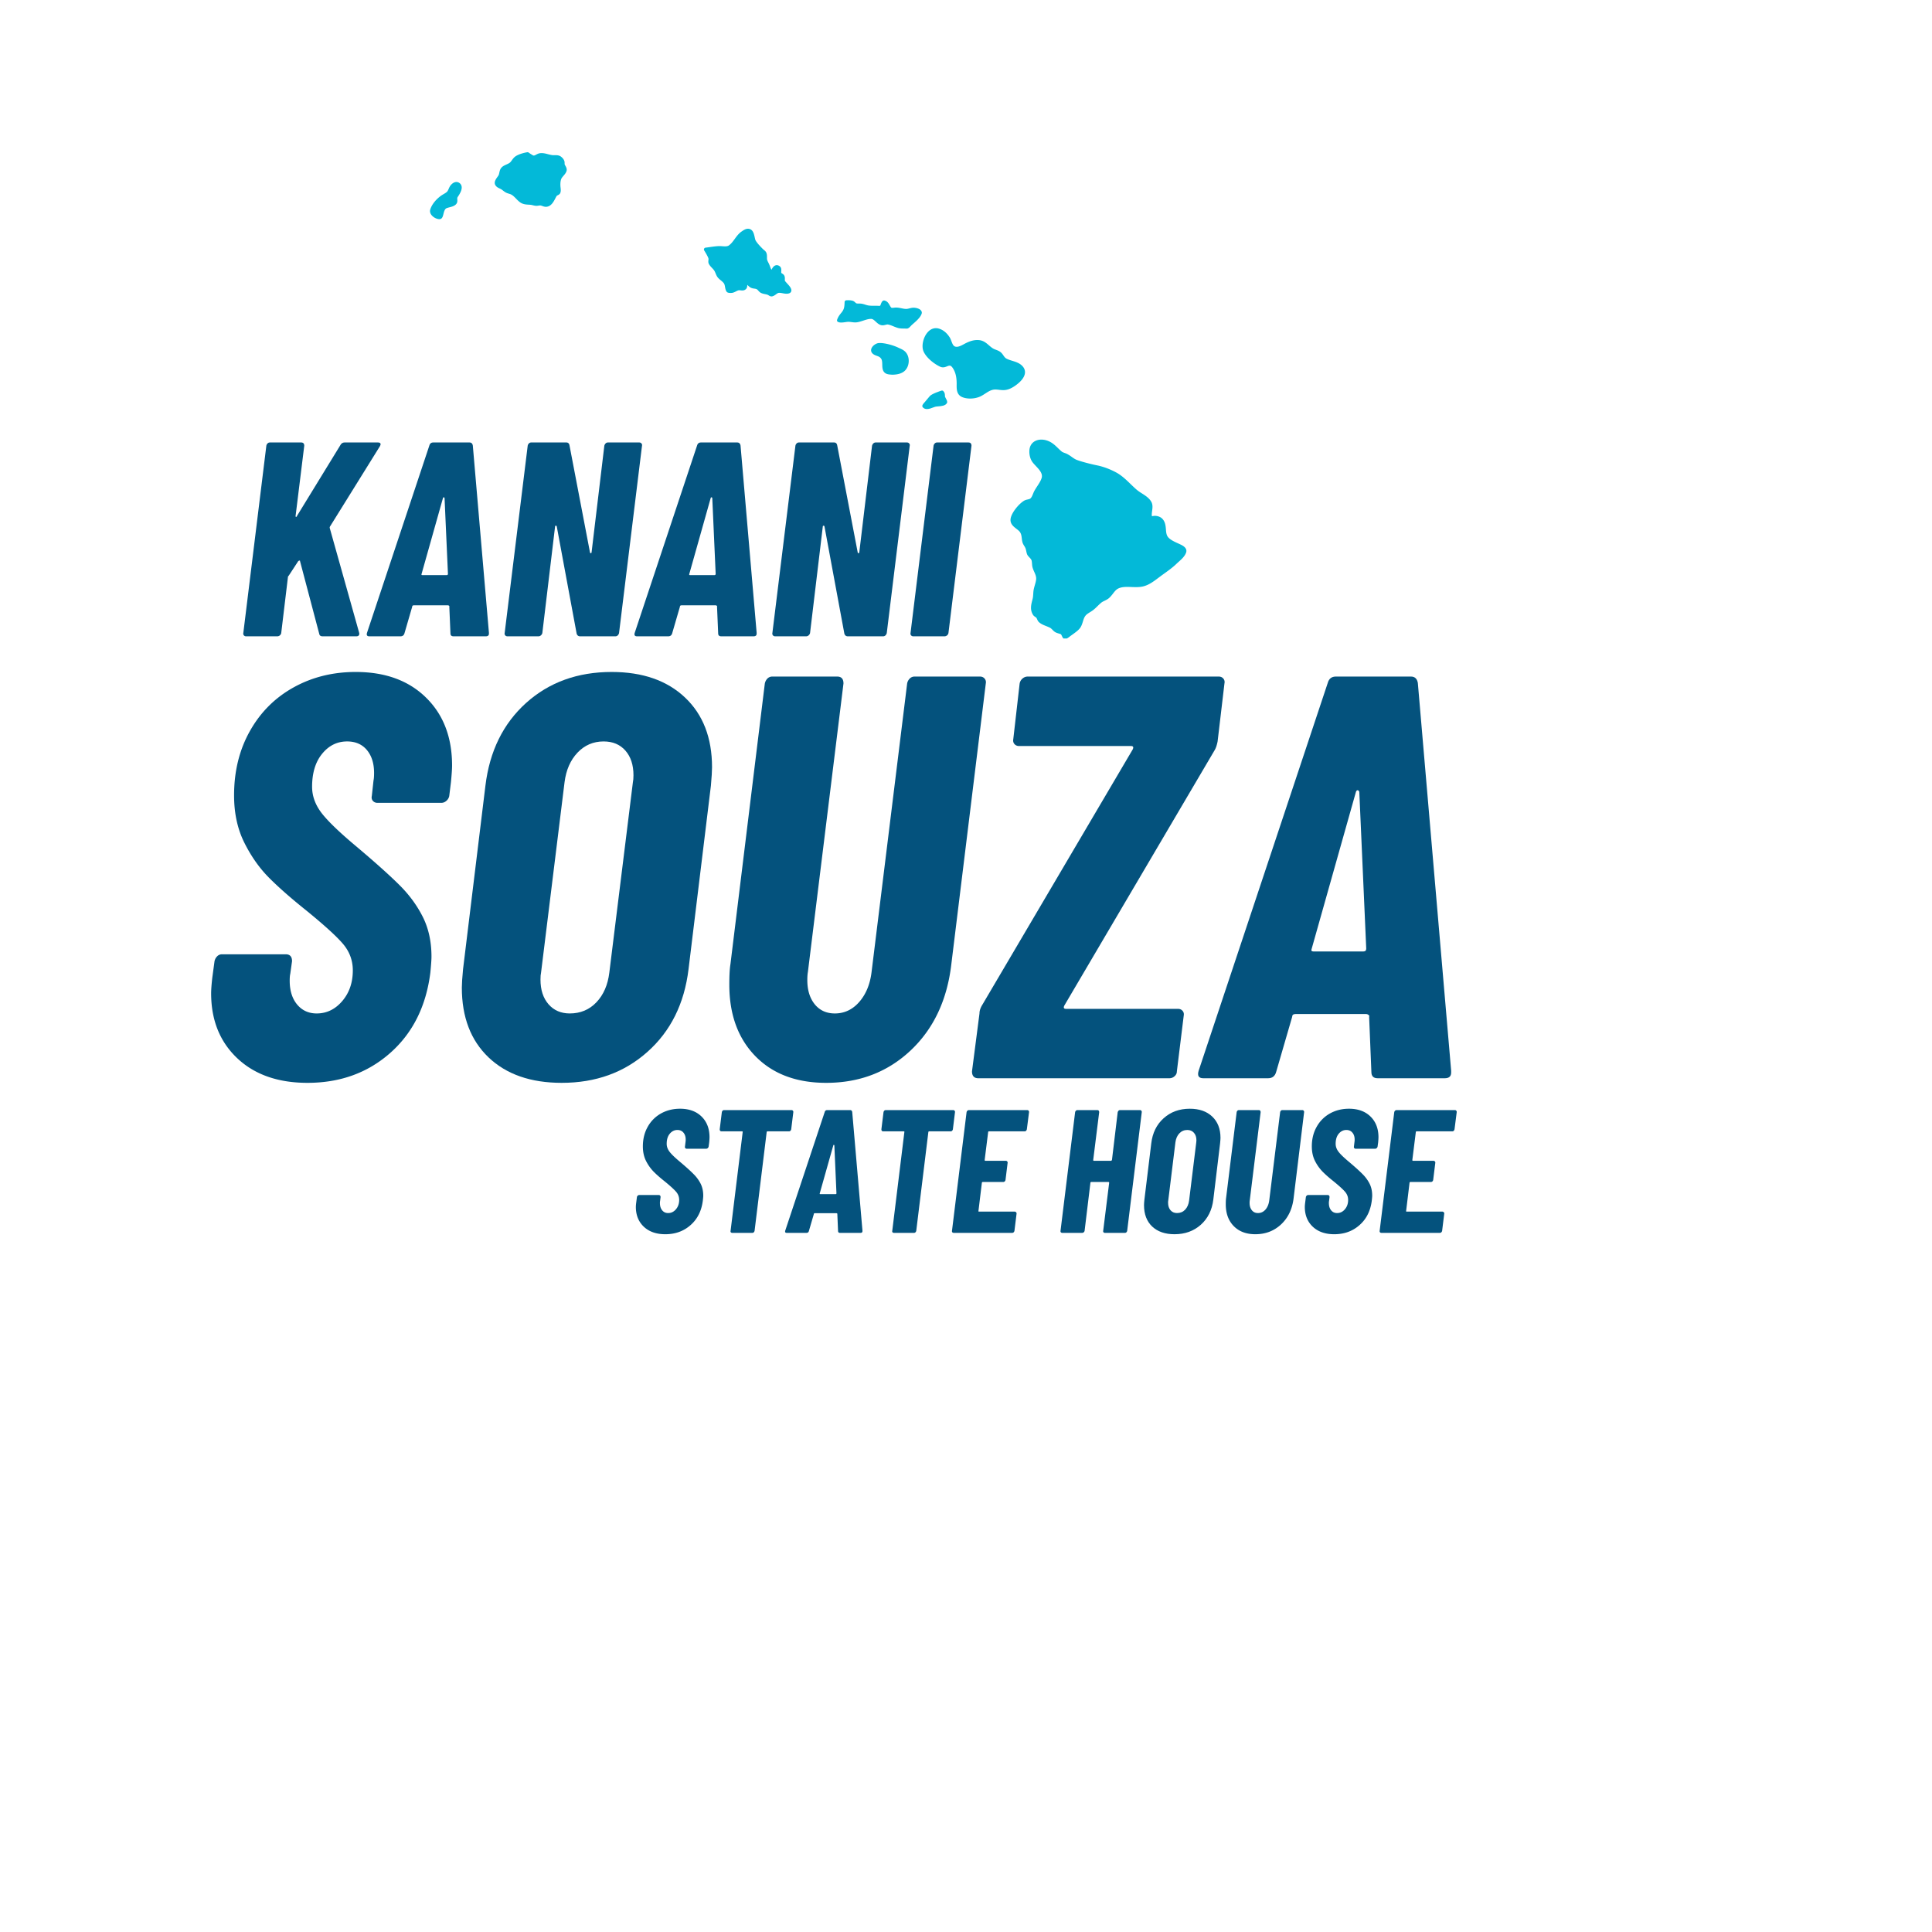 <?xml version="1.0" encoding="UTF-8"?>
<svg data-bbox="40.982 29.545 241.769 210.018" height="500" viewBox="0 0 375 375" width="500" xmlns="http://www.w3.org/2000/svg" data-type="color">
    <g>
        <defs>
            <clipPath id="3810464c-ed41-47e5-a164-1bb250c3df73">
                <path d="M83.39 35H90v8h-6.61Zm0 0"/>
            </clipPath>
            <clipPath id="d1508456-89c1-462d-8a26-b21a57066c50">
                <path d="M96 29.426h14V41H96Zm0 0"/>
            </clipPath>
            <clipPath id="95b8d30e-63a0-4468-82a1-bf99ac30e1e8">
                <path d="M196 85h34.277v38.926H196Zm0 0"/>
            </clipPath>
        </defs>
        <path d="M59.685 210.179c-5.718 0-10.265-1.594-13.64-4.782-3.375-3.195-5.063-7.394-5.063-12.593 0-.664.07-1.664.22-3l.437-3.235c.082-.375.254-.691.515-.953.258-.258.57-.39.938-.39h12.36c.82 0 1.233.449 1.233 1.343l-.343 2.453c-.074.293-.11.735-.11 1.329 0 1.937.485 3.484 1.453 4.64.97 1.149 2.227 1.719 3.782 1.719 1.937 0 3.586-.797 4.953-2.39 1.375-1.602 2.062-3.594 2.062-5.97 0-1.925-.632-3.632-1.89-5.124-1.262-1.489-3.672-3.68-7.235-6.579-2.968-2.375-5.386-4.504-7.25-6.39-1.855-1.895-3.433-4.16-4.734-6.797-1.293-2.633-1.938-5.66-1.938-9.078 0-4.676 1.02-8.832 3.063-12.469 2.04-3.645 4.86-6.469 8.453-8.469 3.602-2.008 7.633-3.015 12.094-3.015 5.719 0 10.265 1.656 13.64 4.968 3.375 3.305 5.063 7.7 5.063 13.188 0 .668-.074 1.746-.219 3.234l-.328 2.672a1.65 1.65 0 0 1-.562.953c-.293.262-.625.39-1 .39h-12.36c-.375 0-.68-.128-.906-.39-.219-.258-.29-.578-.203-.953l.328-3c.07-.3.11-.785.11-1.453 0-1.852-.465-3.336-1.391-4.453-.93-1.113-2.211-1.672-3.844-1.672-1.93 0-3.543.797-4.844 2.39-1.304 1.594-1.953 3.731-1.953 6.407 0 1.781.61 3.476 1.828 5.078 1.227 1.594 3.477 3.762 6.75 6.5 3.707 3.125 6.508 5.637 8.406 7.531 1.895 1.887 3.399 3.946 4.516 6.172 1.113 2.23 1.672 4.793 1.672 7.688 0 .593-.074 1.632-.219 3.109-.824 6.543-3.43 11.746-7.812 15.61-4.375 3.855-9.719 5.78-16.032 5.78Zm0 0" fill="#04527d" data-color="1"/>
        <path d="M109.033 210.179c-6.023 0-10.761-1.649-14.219-4.953-3.449-3.301-5.171-7.813-5.171-13.532 0-.75.078-1.937.234-3.562l4.344-35.64c.812-6.688 3.441-12.036 7.89-16.048 4.457-4.008 9.993-6.015 16.61-6.015 6.008 0 10.758 1.656 14.25 4.968 3.488 3.305 5.234 7.813 5.234 13.532 0 .742-.074 1.93-.219 3.562l-4.343 35.64c-.813 6.68-3.47 12.024-7.97 16.032-4.491 4.012-10.038 6.016-16.64 6.016Zm1.563-13.47c2.07 0 3.797-.722 5.172-2.171 1.375-1.445 2.207-3.363 2.5-5.75l4.578-36.969c.07-.3.11-.75.11-1.343 0-2-.524-3.594-1.563-4.782-1.043-1.187-2.454-1.781-4.235-1.781-2 0-3.687.727-5.062 2.172-1.375 1.45-2.215 3.36-2.516 5.734l-4.562 36.969c-.075.305-.11.75-.11 1.344 0 2 .52 3.601 1.563 4.797 1.039 1.187 2.414 1.78 4.125 1.78Zm0 0" fill="#04527d" data-color="1"/>
        <path d="M160.373 210.179c-5.793 0-10.375-1.723-13.75-5.172-3.375-3.457-5.062-8.082-5.062-13.875 0-1.781.07-3.114.219-4l6.672-54.469c.082-.375.25-.691.5-.953a1.3 1.3 0 0 1 .953-.39h12.593c.813 0 1.22.448 1.22 1.343l-6.907 56.016c-.074.375-.11.898-.11 1.562 0 1.93.477 3.492 1.438 4.688.969 1.187 2.27 1.78 3.906 1.78 1.852 0 3.43-.741 4.735-2.233 1.3-1.489 2.097-3.422 2.39-5.797l6.907-56.016a1.78 1.78 0 0 1 .5-.953 1.3 1.3 0 0 1 .953-.39h12.687c.375 0 .672.132.89.39.227.262.305.578.235.953l-6.687 54.469c-.813 6.98-3.45 12.57-7.907 16.765-4.46 4.188-9.918 6.282-16.375 6.282Zm0 0" fill="#04527d" data-color="1"/>
        <path d="M189.899 209.288c-.824 0-1.235-.445-1.235-1.344l1.454-11.234c0-.52.18-1.078.546-1.672l29.188-49.563c.219-.445.11-.671-.328-.671h-21.719c-.375 0-.68-.13-.906-.391-.219-.258-.293-.578-.219-.953l1.234-10.797a1.66 1.66 0 0 1 .547-.953c.301-.258.64-.39 1.016-.39h37.078c.375 0 .672.132.89.39.227.262.301.578.22.953l-1.329 11.25c-.148.742-.336 1.297-.562 1.672l-29.172 49.562c-.23.45-.121.672.328.672h21.719c.375 0 .672.133.89.39.22.25.29.563.22.938l-1.329 10.797c0 .375-.152.696-.453.953a1.454 1.454 0 0 1-1 .391Zm0 0" fill="#04527d" data-color="1"/>
        <path d="M267.404 209.288c-.813 0-1.219-.406-1.219-1.219l-.437-10.703c.07-.144.03-.27-.125-.375-.149-.113-.293-.172-.438-.172h-13.703c-.45 0-.672.184-.672.547l-3.11 10.703c-.23.813-.75 1.219-1.562 1.219H233.56c-.894 0-1.195-.484-.906-1.453l25.062-75.281c.227-.82.75-1.235 1.563-1.235h14.594c.738 0 1.18.414 1.328 1.235l6.468 75.28v.345c0 .742-.414 1.109-1.234 1.109Zm-12.797-25.172c-.156.375-.047.563.328.563h9.688c.375 0 .562-.188.562-.563l-1.344-30.406c-.074-.219-.183-.328-.328-.328-.148 0-.258.11-.328.328Zm0 0" fill="#04527d" data-color="1"/>
        <path d="m174.59 67.586-.27-.125c-1.195-.563-2.972-.973-3.82-.867-.48.058-1.16.508-1.36 1.058a.862.862 0 0 0 .188.93c.242.258.578.379.875.488.172.063.336.121.457.2.16.097.293.23.387.378.183.297.191.7.2 1.133.015.746.038 1.766 1.378 1.903.184.02.414.043.656.043.043 0 .086 0 .13-.004.956-.035 1.69-.282 2.187-.735.468-.43.757-1.093.785-1.828.031-.71-.196-1.379-.617-1.836-.344-.367-.766-.554-1.176-.738" fill="#03b9d8" data-color="2"/>
        <path d="M198.926 72.516c.082-.485-.043-.934-.371-1.34-.547-.672-1.325-.914-2.078-1.145-.415-.129-.809-.25-1.153-.441-.242-.137-.387-.348-.558-.59-.137-.2-.278-.406-.485-.59-.289-.262-.633-.39-.969-.52a3.906 3.906 0 0 1-.542-.238c-.297-.175-.551-.398-.82-.629-.575-.5-1.169-1.015-2.169-1.02-.785-.03-1.594.224-2.504.7l-.187.102c-.504.273-1.133.61-1.63.484-.405-.102-.565-.46-.78-1.039-.098-.258-.196-.527-.344-.762-.559-.886-1.293-1.48-2.129-1.715-.785-.218-1.55.036-2.152.72-.868.984-1.239 2.675-.805 3.695.508 1.21 2.008 2.417 3.219 2.984.554.258.992.078 1.344-.063.269-.109.44-.171.64-.12.152.038.332.214.531.527.48.754.703 1.691.703 2.949l-.003.203c-.008.809-.02 1.922 1.03 2.387.462.207 1.02.304 1.595.304.714 0 1.457-.152 2.062-.453.32-.16.613-.351.895-.535.484-.312.941-.613 1.5-.726.375-.075.754-.032 1.152.015.3.035.61.07.93.059.8-.028 1.437-.367 1.902-.656.586-.372 1.977-1.356 2.176-2.547" fill="#03b9d8" data-color="2"/>
        <path d="M177.508 59.734c-.356-.03-.676.043-.988.121-.23.055-.461.118-.665.106-.289-.004-.574-.063-.875-.125-.382-.078-.78-.16-1.218-.137-.063.004-.137.016-.215.024-.129.015-.43.054-.508.011-.137-.097-.238-.285-.351-.484-.2-.355-.45-.8-1.016-.922-.414-.082-.61.45-.727.774-.097.27-.105.285-.445.261-.262-.015-.531-.015-.8-.015a6.49 6.49 0 0 1-1.122-.051c-.203-.031-.402-.094-.617-.16a4.661 4.661 0 0 0-.723-.188c-.168-.027-.343-.027-.515-.027-.164 0-.328 0-.465-.031-.078-.02-.133-.067-.235-.164a1.587 1.587 0 0 0-.34-.27c-.382-.215-1.175-.187-1.41-.172a.356.356 0 0 0-.335.34c-.036.926-.07 1.395-.61 2.05-.254.313-.52.634-.715 1.063-.144.317-.265.59.04.742.367.2.96.114 1.484.04a5.16 5.16 0 0 1 .39-.051c.243-.016.493.015.758.05.363.047.738.094 1.137.024.387-.066.77-.191 1.137-.313.527-.171 1.023-.335 1.504-.335h.011c.336.003.598.25.906.535.266.246.54.504.903.636.379.141.726.055 1.004-.015.183-.047.34-.086.472-.063.356.063.703.203 1.07.356.298.117.602.242.923.328.347.094.793.098 1.183.101.156.004.309.004.442.012H176c.32 0 .586-.289.8-.527.044-.043.079-.086.11-.113a14.8 14.8 0 0 1 .422-.38c.438-.382.926-.82 1.25-1.285.363-.535.367-.777.328-.925-.164-.633-1.035-.785-1.402-.82" fill="#03b9d8" data-color="2"/>
        <path d="M183.426 77.008c-.012-.086-.012-.164-.016-.238-.008-.239-.015-.536-.297-.848-.093-.102-.238-.145-.37-.102-.305.098-1.864.606-2.274 1.067-.188.203-.36.418-.531.633-.172.214-.344.43-.536.636-.218.239-.55.602-.285.903.215.25.496.34.797.34.434 0 .906-.184 1.27-.329.129-.05.246-.097.34-.12.109-.036.331-.052.55-.071.64-.047 1.438-.113 1.727-.652.133-.25-.016-.524-.219-.907-.055-.11-.144-.27-.156-.312" fill="#03b9d8" data-color="2"/>
        <g clip-path="url(#3810464c-ed41-47e5-a164-1bb250c3df73)">
            <path d="M89.078 35.457c-.652-.371-1.36.102-1.738.695a3.318 3.318 0 0 0-.25.5c-.102.23-.2.453-.344.586-.176.168-.402.297-.637.434-.175.105-.351.207-.515.324-1.028.746-1.805 1.746-2.086 2.68-.117.406.008.832.363 1.199.379.395.969.664 1.395.664.07 0 .136-.008.195-.023.394-.102.5-.532.613-.985.114-.457.246-.972.61-1.125.16-.066.351-.113.543-.164.433-.11.921-.234 1.253-.562.325-.317.301-.684.282-.953-.016-.215-.024-.34.086-.504.32-.48.914-1.375.738-2.102a1.02 1.02 0 0 0-.508-.664" fill="#03b9d8" data-color="2"/>
        </g>
        <g clip-path="url(#d1508456-89c1-462d-8a26-b21a57066c50)">
            <path d="M109.617 31.941c-.027-.058-.027-.12-.027-.238 0-.094 0-.191-.016-.289-.062-.469-.492-.875-.734-1.043-.387-.266-.813-.254-1.184-.25-.14.004-.281.008-.418-.008-.273-.031-.547-.101-.84-.175-.5-.133-1.02-.27-1.578-.2-.297.035-.543.164-.757.282-.348.183-.477.23-.676.097l-.16-.097a10.907 10.907 0 0 1-.598-.391.349.349 0 0 0-.29-.078c-.187.027-1.855.316-2.554 1.02a3.995 3.995 0 0 0-.406.5c-.125.171-.238.335-.379.464-.176.156-.426.27-.688.387-.378.168-.765.34-1.042.691-.223.285-.29.614-.352.899-.035.164-.066.32-.121.449a2.835 2.835 0 0 1-.262.406c-.293.406-.687.969-.414 1.516.195.387.567.562.863.703.086.039.172.082.254.125.149.086.285.191.422.297.164.129.34.262.543.37.188.102.383.161.57.216.125.039.25.074.372.129.378.172.687.488 1.011.82.297.309.602.625.985.848.496.289 1.078.32 1.59.343l.152.012c.183.008.36.05.55.098.169.039.34.078.516.101.211.024.406-.004.578-.03.125-.02.243-.036.352-.032.121.008.258.058.402.11.196.07.414.148.664.148H106c.96-.043 1.441-.961 1.79-1.633.093-.176.179-.344.269-.485.02-.03.136-.09.203-.125.175-.09.39-.203.488-.441.137-.328.094-.719.059-1.031-.008-.074-.02-.149-.024-.219-.039-.539-.004-.992.117-1.375.078-.258.27-.477.47-.71.214-.247.437-.505.566-.845.171-.453-.047-.836-.204-1.113a2.036 2.036 0 0 1-.117-.223" fill="#03b9d8" data-color="2"/>
        </g>
        <g clip-path="url(#95b8d30e-63a0-4468-82a1-bf99ac30e1e8)">
            <path d="M229.203 105.723c-.168-.086-.36-.172-.558-.262-.81-.367-1.817-.828-2.118-1.52-.156-.359-.191-.77-.222-1.203-.055-.648-.114-1.386-.645-1.992-.37-.418-.972-.64-1.597-.621-.024.004-.102.012-.204.027-.078.012-.18.028-.27.04-.062-.31-.01-.66.036-1.032.078-.558.164-1.195-.16-1.765-.414-.727-1.137-1.192-1.836-1.637a9.334 9.334 0 0 1-.938-.653c-.43-.363-.851-.773-1.261-1.168-.825-.8-1.68-1.624-2.715-2.199-1.2-.66-2.547-1.164-3.8-1.418-.99-.195-2.95-.683-3.903-1.05-.36-.137-.68-.364-1.024-.61a6.92 6.92 0 0 0-.894-.562 4.083 4.083 0 0 0-.438-.176c-.222-.082-.43-.156-.566-.27-.278-.226-.52-.465-.758-.695-.613-.594-1.25-1.21-2.281-1.5-.906-.254-1.813-.129-2.422.332-.379.285-.828.832-.832 1.828-.008.813.226 1.586.637 2.121.175.23.398.465.625.711.691.735 1.406 1.496 1.109 2.375-.18.54-.496 1.024-.832 1.54-.203.308-.41.628-.59.96-.09.172-.164.36-.242.547-.137.344-.266.664-.496.871-.117.11-.324.156-.547.207-.215.047-.465.106-.68.235-.996.59-2.383 2.246-2.61 3.418-.198 1.027.536 1.593 1.126 2.046.277.215.543.422.687.641.246.383.29.742.34 1.16.028.242.055.492.125.766.074.285.215.523.356.75a3.5 3.5 0 0 1 .226.41c.074.18.114.375.16.582.04.195.082.387.149.578.094.266.289.469.476.664.188.2.368.387.422.617.043.176.059.371.075.582.019.27.039.551.125.82.085.278.199.536.312.79.227.515.426.957.36 1.5-.044.355-.145.699-.247 1.062-.09.317-.183.64-.242.98-.039.25-.055.5-.07.755-.02.3-.04.586-.102.863l-.086.344c-.23.91-.465 1.847.145 2.824.125.203.297.312.433.406.082.055.153.102.207.16.059.07.11.18.16.297.079.184.169.387.344.551.407.375.93.582 1.442.785.246.098.492.195.71.309.173.09.317.234.466.386.152.153.304.313.511.446.23.144.48.219.719.289.145.039.29.082.414.14.063.04.16.247.211.36.11.238.215.46.441.539a.514.514 0 0 0 .157.023c.234 0 .53-.164 1.02-.558.12-.09.265-.192.417-.301.559-.398 1.254-.895 1.563-1.395.23-.367.351-.753.464-1.132.125-.407.243-.793.493-1.118.218-.28.547-.488.898-.703.195-.125.387-.242.567-.379.328-.246.617-.53.894-.804.25-.242.48-.469.734-.672.184-.145.403-.25.633-.363.246-.122.504-.247.742-.426.344-.27.614-.614.872-.946.316-.41.613-.793 1.011-.988.742-.37 1.653-.34 2.625-.3.7.023 1.422.05 2.09-.09 1.184-.247 2.129-.965 3.047-1.657l.387-.289c.261-.195.527-.386.789-.574.82-.59 1.668-1.2 2.426-1.934.128-.125.265-.246.41-.375.527-.476 1.129-1.011 1.398-1.714.356-.91-.629-1.403-1-1.586" fill="#03b9d8" data-color="2"/>
        </g>
        <path d="M152.586 54.797c-.09-.102-.176-.195-.223-.285-.031-.063-.027-.192-.023-.317.004-.199.012-.445-.102-.683-.11-.223-.293-.34-.43-.426-.117-.074-.156-.102-.167-.14a2.155 2.155 0 0 1 0-.278c.02-.309.043-.734-.305-.992-.316-.239-.602-.227-.777-.176-.317.09-.582.363-.809.86-.121-.192-.203-.41-.293-.653-.05-.129-.098-.266-.156-.398-.051-.11-.106-.223-.16-.332-.11-.211-.211-.41-.25-.61-.024-.14-.02-.289-.02-.433 0-.27.004-.575-.125-.875-.105-.254-.316-.426-.504-.579-.066-.054-.129-.105-.187-.164-.457-.464-1.028-1.046-1.364-1.597-.09-.145-.152-.426-.21-.696-.145-.652-.32-1.457-1.098-1.605-.543-.105-1.035.238-1.426.508-.578.394-.973.937-1.355 1.465-.352.484-.688.937-1.137 1.254-.305.214-.8.18-1.278.148a9.876 9.876 0 0 0-.464-.027c-.578-.004-1.348.105-2.028.203-.27.039-.527.078-.746.101a.364.364 0 0 0-.281.203.37.37 0 0 0 .02.344c.312.492.777 1.309.828 1.586.015.074.004.18-.008.29-.024.214-.051.48.086.741.164.305.39.543.61.774.16.168.308.328.425.5.101.16.184.347.266.55.125.301.253.614.492.876.172.195.36.347.543.496.226.187.441.367.597.597.11.164.157.426.203.68.063.328.122.668.325.93.254.328 1.09.199 1.097.199.266-.055.5-.172.703-.277.188-.098.364-.188.543-.22.086-.01.204 0 .332.016.325.036.762.086 1.098-.289.195-.214.207-.5.219-.726v-.047c.066.059.144.133.242.223l.082.074c.363.332.727.383 1.016.426.183.023.343.047.504.129.105.054.195.156.297.27.132.148.28.315.5.429.257.133.53.187.792.242.211.043.41.082.579.16.043.02.086.047.129.078.136.086.332.211.562.211a.78.78 0 0 0 .16-.02c.297-.078.524-.242.719-.39.203-.148.367-.266.574-.285.188-.016.438.031.7.078.433.082.929.172 1.347-.016a.587.587 0 0 0 .344-.418c.086-.425-.29-.902-.711-1.355l-.297-.332" fill="#03b9d8" data-color="2"/>
        <path d="M47.758 123.51a.524.524 0 0 1-.531-.64l4.469-36.344a.834.834 0 0 1 .234-.453.613.613 0 0 1 .453-.188h6.078c.395 0 .594.215.594.64l-1.672 13.547c-.031.149-.008.231.078.25.094.012.156-.05.188-.187l8.437-13.766c.188-.32.457-.484.813-.484h6.453c.25 0 .41.063.484.188.07.125.035.312-.11.562l-9.624 15.484a.34.34 0 0 0-.078.141.473.473 0 0 0-.032.188l5.704 20.312.046.219c0 .355-.195.531-.578.531h-6.562c-.367 0-.578-.16-.64-.484l-3.72-14.078c0-.114-.046-.16-.14-.141a.525.525 0 0 0-.235.14l-1.828 2.797c-.031.032-.07.075-.11.125a.371.371 0 0 0-.046.188l-1.297 10.812a.757.757 0 0 1-.265.454.734.734 0 0 1-.485.187Zm0 0" fill="#04527d" data-color="1"/>
        <path d="M88.025 123.51c-.399 0-.594-.195-.594-.594l-.219-5.156c.031-.07.008-.133-.063-.188a.323.323 0 0 0-.203-.078h-6.609c-.219 0-.328.09-.328.266l-1.5 5.156c-.117.399-.371.594-.766.594h-6.062c-.438 0-.582-.234-.438-.703l12.094-36.328c.113-.395.363-.594.75-.594h7.047c.351 0 .566.2.64.594l3.126 36.328v.172c0 .355-.2.531-.594.531Zm-6.188-12.14c-.074.18-.023.265.156.265h4.688c.176 0 .265-.086.265-.266l-.656-14.687c-.031-.102-.086-.156-.156-.156-.074 0-.125.054-.156.156Zm0 0" fill="#04527d" data-color="1"/>
        <path d="M117.299 86.526a.913.913 0 0 1 .25-.453.613.613 0 0 1 .453-.188h6.078c.176 0 .316.063.422.188a.482.482 0 0 1 .109.453l-4.453 36.343a.927.927 0 0 1-.25.454.62.62 0 0 1-.453.187h-6.875c-.324 0-.543-.176-.656-.531l-3.86-20.813c-.043-.101-.11-.144-.203-.125-.086.012-.125.074-.125.188l-2.469 20.64a.845.845 0 0 1-.281.454.675.675 0 0 1-.469.187h-6.031a.524.524 0 0 1-.531-.64l4.469-36.344a.834.834 0 0 1 .234-.453.613.613 0 0 1 .453-.188h6.828c.32 0 .52.18.594.531l3.984 20.813c.032.105.086.152.172.14.094-.02.14-.086.14-.203Zm0 0" fill="#04527d" data-color="1"/>
        <path d="M139.988 123.51c-.398 0-.593-.195-.593-.594l-.219-5.156c.031-.07.008-.133-.063-.188a.323.323 0 0 0-.203-.078h-6.609c-.219 0-.328.09-.328.266l-1.5 5.156c-.117.399-.371.594-.766.594h-6.062c-.438 0-.582-.234-.438-.703l12.094-36.328c.113-.395.363-.594.75-.594h7.047c.351 0 .566.2.64.594l3.125 36.328v.172c0 .355-.199.531-.593.531Zm-6.187-12.14c-.074.18-.023.265.156.265h4.688c.176 0 .265-.086.265-.266l-.656-14.687c-.031-.102-.086-.156-.156-.156-.074 0-.125.054-.156.156Zm0 0" fill="#04527d" data-color="1"/>
        <path d="M169.262 86.526a.913.913 0 0 1 .25-.453.613.613 0 0 1 .454-.188h6.078c.176 0 .316.063.422.188a.482.482 0 0 1 .109.453l-4.453 36.343a.927.927 0 0 1-.25.454.62.62 0 0 1-.453.187h-6.875c-.324 0-.543-.176-.657-.531l-3.859-20.813c-.043-.101-.11-.144-.203-.125-.086.012-.125.074-.125.188l-2.469 20.64a.845.845 0 0 1-.281.454.675.675 0 0 1-.469.187h-6.031a.524.524 0 0 1-.531-.64l4.469-36.344a.834.834 0 0 1 .234-.453.613.613 0 0 1 .453-.188h6.828c.32 0 .52.18.594.531l3.984 20.813c.031.105.086.152.172.14.094-.02.14-.086.14-.203Zm0 0" fill="#04527d" data-color="1"/>
        <path d="M177.265 123.51a.524.524 0 0 1-.531-.64l4.469-36.344a.834.834 0 0 1 .234-.453.613.613 0 0 1 .453-.188h6.078c.395 0 .594.215.594.64l-4.469 36.344a.757.757 0 0 1-.266.454.734.734 0 0 1-.484.187Zm0 0" fill="#04527d" data-color="1"/>
        <path d="M129.14 239.563c-1.75 0-3.141-.485-4.173-1.453-1.031-.977-1.547-2.258-1.547-3.844 0-.207.024-.516.079-.922l.125-.984a.462.462 0 0 1 .156-.282.404.404 0 0 1 .297-.125h3.765c.25 0 .375.137.375.406l-.094.75a1.723 1.723 0 0 0-.03.407c0 .586.144 1.054.437 1.406.289.355.676.531 1.156.531.594 0 1.098-.242 1.516-.734.414-.488.625-1.094.625-1.813 0-.593-.196-1.113-.578-1.562-.387-.457-1.122-1.129-2.204-2.016-.918-.726-1.656-1.379-2.218-1.953a8.426 8.426 0 0 1-1.453-2.078c-.399-.813-.594-1.738-.594-2.781 0-1.426.312-2.692.937-3.797a6.663 6.663 0 0 1 2.578-2.594c1.102-.613 2.336-.922 3.704-.922 1.75 0 3.14.508 4.171 1.516 1.032 1.012 1.547 2.355 1.547 4.031 0 .211-.023.54-.062.984l-.11.813a.515.515 0 0 1-.171.297.435.435 0 0 1-.297.125h-3.782a.342.342 0 0 1-.28-.125.353.353 0 0 1-.063-.297l.109-.906a2.41 2.41 0 0 0 .031-.453c0-.563-.148-1.008-.437-1.344-.281-.344-.672-.516-1.172-.516-.586 0-1.078.246-1.484.735-.399.48-.594 1.132-.594 1.953 0 .543.187 1.058.562 1.547.375.492 1.063 1.152 2.063 1.984 1.133.96 1.988 1.73 2.562 2.313a7.256 7.256 0 0 1 1.39 1.874c.345.68.517 1.461.517 2.344 0 .188-.028.508-.079.953-.25 2-1.046 3.59-2.39 4.766-1.336 1.18-2.965 1.766-4.89 1.766Zm0 0" fill="#04527d" data-color="1"/>
        <path d="M153.652 215.469c.101 0 .187.043.25.125.07.086.098.183.078.297l-.406 3.297a.563.563 0 0 1-.157.297.38.38 0 0 1-.28.109h-4.157a.2.2 0 0 0-.125.047.171.171 0 0 0-.047.125l-2.344 19.125a.563.563 0 0 1-.156.297.38.38 0 0 1-.281.109h-3.89a.368.368 0 0 1-.282-.11c-.063-.081-.078-.18-.047-.296l2.344-19.125c.039-.114-.008-.172-.14-.172h-3.954c-.242 0-.36-.133-.36-.406l.407-3.297a.6.6 0 0 1 .14-.297.404.404 0 0 1 .297-.125Zm0 0" fill="#04527d" data-color="1"/>
        <path d="M163.041 239.297c-.25 0-.375-.125-.375-.375l-.14-3.266c.02-.039.008-.078-.032-.109a.21.21 0 0 0-.14-.063h-4.188c-.136 0-.203.06-.203.172l-.953 3.266c-.062.25-.219.375-.469.375h-3.843c-.27 0-.364-.145-.282-.438l7.657-23.015c.07-.25.234-.375.484-.375h4.453c.227 0 .363.125.406.375l1.985 23.016v.093c0 .23-.125.344-.375.344Zm-3.922-7.688c-.042.118-.007.172.11.172h2.953c.113 0 .172-.054.172-.172l-.406-9.296c-.024-.063-.059-.094-.11-.094-.043 0-.074.031-.094.094Zm0 0" fill="#04527d" data-color="1"/>
        <path d="M185.033 215.469c.101 0 .187.043.25.125.07.086.098.183.078.297l-.406 3.297a.563.563 0 0 1-.157.297.38.38 0 0 1-.28.109h-4.157a.2.2 0 0 0-.125.047.171.171 0 0 0-.047.125l-2.344 19.125a.563.563 0 0 1-.156.297.38.38 0 0 1-.281.109h-3.89a.368.368 0 0 1-.282-.11c-.063-.081-.078-.18-.047-.296l2.344-19.125c.039-.114-.008-.172-.14-.172h-3.954c-.242 0-.36-.133-.36-.406l.407-3.297a.6.6 0 0 1 .14-.297.404.404 0 0 1 .297-.125Zm0 0" fill="#04527d" data-color="1"/>
        <path d="M199.312 219.188a.563.563 0 0 1-.156.297.38.38 0 0 1-.281.109h-6.907c-.117 0-.172.058-.172.172l-.671 5.375c0 .117.039.172.125.172h3.984a.32.32 0 0 1 .266.125.31.31 0 0 1 .078.28l-.407 3.298a.563.563 0 0 1-.156.297.437.437 0 0 1-.297.109h-3.937c-.137 0-.203.059-.203.172l-.657 5.422c-.043.105.004.156.141.156h6.875c.113 0 .207.043.281.125a.327.327 0 0 1 .094.297l-.406 3.297a.563.563 0 0 1-.156.297.42.42 0 0 1-.282.109h-11.343a.368.368 0 0 1-.282-.11.353.353 0 0 1-.062-.296l2.828-23a.538.538 0 0 1 .156-.297.404.404 0 0 1 .297-.125h11.328a.32.32 0 0 1 .266.125c.07.086.097.183.078.297Zm0 0" fill="#04527d" data-color="1"/>
        <path d="M216.942 215.89a.749.749 0 0 1 .157-.296.404.404 0 0 1 .297-.125h3.875c.113 0 .203.043.265.125.07.086.098.183.078.297l-2.828 23a.563.563 0 0 1-.156.297.38.38 0 0 1-.281.109h-3.89a.35.35 0 0 1-.267-.11.353.353 0 0 1-.062-.296l1.156-9.297c0-.113-.047-.172-.14-.172h-3.297c-.137 0-.203.059-.203.172l-1.125 9.297a.515.515 0 0 1-.172.297.492.492 0 0 1-.313.109h-3.844a.368.368 0 0 1-.28-.11.353.353 0 0 1-.063-.296l2.828-23a.538.538 0 0 1 .156-.297.404.404 0 0 1 .297-.125h3.844c.25 0 .375.14.375.422l-1.156 9.25c0 .117.039.172.124.172h3.313c.082 0 .148-.055.203-.172Zm0 0" fill="#04527d" data-color="1"/>
        <path d="M227.974 239.563c-1.836 0-3.28-.5-4.343-1.5-1.055-1.008-1.578-2.391-1.578-4.141 0-.227.023-.594.078-1.094l1.328-10.89c.238-2.04 1.039-3.672 2.406-4.891 1.363-1.227 3.055-1.844 5.078-1.844 1.832 0 3.281.508 4.344 1.516 1.07 1.012 1.61 2.39 1.61 4.14 0 .22-.028.579-.079 1.079l-1.312 10.89c-.25 2.043-1.063 3.68-2.438 4.906-1.375 1.22-3.074 1.829-5.094 1.829Zm.485-4.11c.633 0 1.16-.219 1.578-.656.414-.445.672-1.035.766-1.766l1.39-11.297c.02-.093.031-.226.031-.406 0-.613-.164-1.097-.484-1.453-.313-.363-.742-.547-1.281-.547-.617 0-1.133.219-1.547.656-.418.438-.672 1.024-.766 1.75l-1.39 11.297c-.024.094-.032.23-.032.407 0 .617.157 1.105.47 1.468.32.368.741.547 1.265.547Zm0 0" fill="#04527d" data-color="1"/>
        <path d="M243.672 239.563c-1.774 0-3.172-.524-4.203-1.578-1.032-1.051-1.547-2.461-1.547-4.235 0-.539.02-.945.062-1.219l2.047-16.64a.6.6 0 0 1 .14-.297.404.404 0 0 1 .298-.125h3.843c.25 0 .375.14.375.422L242.578 233a2.648 2.648 0 0 0-.031.483c0 .586.144 1.06.437 1.422.29.368.688.547 1.188.547.57 0 1.054-.222 1.453-.672.394-.457.64-1.05.734-1.78l2.11-17.11a.6.6 0 0 1 .14-.297.404.404 0 0 1 .297-.125h3.875a.32.32 0 0 1 .266.125c.07.086.097.183.078.297l-2.031 16.64c-.25 2.125-1.059 3.828-2.422 5.11-1.367 1.281-3.031 1.922-5 1.922Zm0 0" fill="#04527d" data-color="1"/>
        <path d="M258.983 239.563c-1.75 0-3.14-.485-4.172-1.453-1.031-.977-1.547-2.258-1.547-3.844 0-.207.024-.516.078-.922l.125-.984a.462.462 0 0 1 .157-.282.404.404 0 0 1 .297-.125h3.765c.25 0 .375.137.375.406l-.094.75a1.723 1.723 0 0 0-.03.407c0 .586.144 1.054.437 1.406.289.355.676.531 1.156.531.594 0 1.098-.242 1.516-.734.414-.488.625-1.094.625-1.813 0-.593-.196-1.113-.579-1.562-.386-.457-1.12-1.129-2.203-2.016-.918-.726-1.656-1.379-2.218-1.953a8.426 8.426 0 0 1-1.453-2.078c-.399-.813-.594-1.738-.594-2.781 0-1.426.312-2.692.937-3.797a6.663 6.663 0 0 1 2.578-2.594c1.102-.613 2.336-.922 3.703-.922 1.75 0 3.141.508 4.172 1.516 1.032 1.012 1.547 2.355 1.547 4.031 0 .211-.023.54-.062.984l-.11.813a.515.515 0 0 1-.172.297.435.435 0 0 1-.296.125h-3.782a.342.342 0 0 1-.28-.125.353.353 0 0 1-.063-.297l.109-.906a2.41 2.41 0 0 0 .031-.453c0-.563-.148-1.008-.437-1.344-.282-.344-.672-.516-1.172-.516-.586 0-1.078.246-1.485.735-.398.48-.593 1.132-.593 1.953 0 .543.187 1.058.562 1.547.375.492 1.063 1.152 2.063 1.984 1.133.96 1.988 1.73 2.562 2.313a7.256 7.256 0 0 1 1.39 1.874c.345.68.516 1.461.516 2.344 0 .188-.027.508-.078.953-.25 2-1.047 3.59-2.39 4.766-1.336 1.18-2.965 1.766-4.89 1.766Zm0 0" fill="#04527d" data-color="1"/>
        <path d="M282.323 219.188a.563.563 0 0 1-.156.297.38.38 0 0 1-.281.109h-6.907c-.117 0-.172.058-.172.172l-.672 5.375c0 .117.04.172.125.172h3.985c.113 0 .203.043.265.125a.31.31 0 0 1 .079.28l-.407 3.298a.563.563 0 0 1-.156.297.437.437 0 0 1-.297.109h-3.937c-.137 0-.203.059-.203.172l-.657 5.422c-.043.105.004.156.141.156h6.875c.113 0 .207.043.281.125a.327.327 0 0 1 .094.297l-.406 3.297a.563.563 0 0 1-.156.297.42.42 0 0 1-.282.109h-11.344a.368.368 0 0 1-.28-.11.353.353 0 0 1-.063-.296l2.828-23a.538.538 0 0 1 .156-.297.404.404 0 0 1 .297-.125h11.328a.32.32 0 0 1 .266.125c.07.086.097.183.078.297Zm0 0" fill="#04527d" data-color="1"/>
    </g>
</svg>
